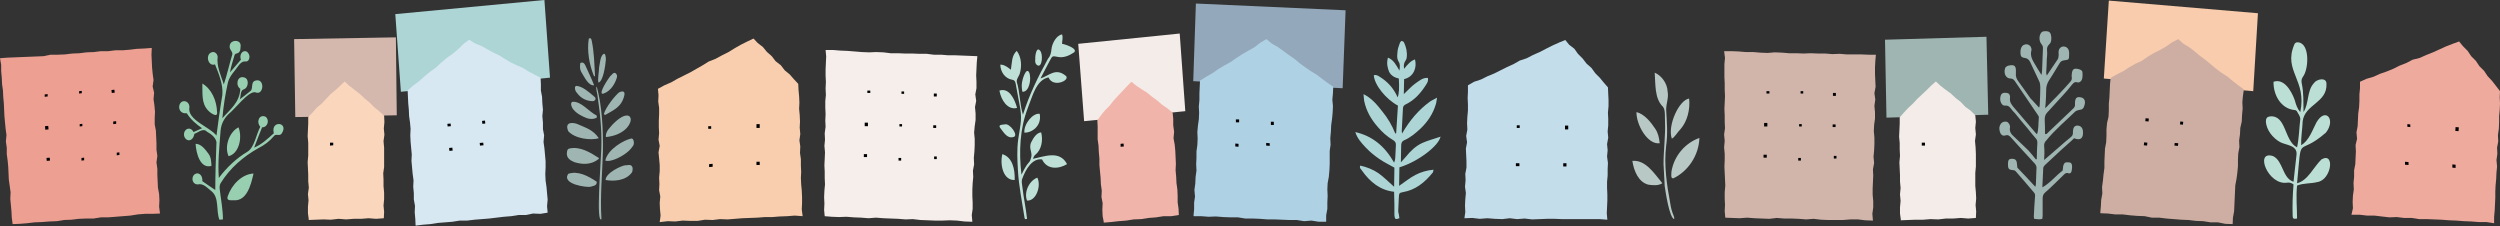 <?xml version="1.0" encoding="utf-8"?>
<!-- Generator: Adobe Illustrator 25.2.3, SVG Export Plug-In . SVG Version: 6.00 Build 0)  -->
<svg version="1.1" xmlns="http://www.w3.org/2000/svg" xmlns:xlink="http://www.w3.org/1999/xlink" x="0px" y="0px"
	 viewBox="0 0 850 77" style="enable-background:new 0 0 850 77;" xml:space="preserve">
<rect x="0" y="0" width="850" height="77" fill="#333333" stroke="none"/>
<style type="text/css">
	.st0{fill-rule:evenodd;clip-rule:evenodd;fill:#ED9F92;}
	.st1{fill-rule:evenodd;clip-rule:evenodd;}
	.st2{fill-rule:evenodd;clip-rule:evenodd;fill:#D4B8AD;}
	.st3{fill-rule:evenodd;clip-rule:evenodd;fill:#F9D6BC;}
	.st4{fill-rule:evenodd;clip-rule:evenodd;fill:#F8CEAE;}
	.st5{fill-rule:evenodd;clip-rule:evenodd;fill:#ADD5D5;}
	.st6{fill-rule:evenodd;clip-rule:evenodd;fill:#D7E8F2;}
	.st7{fill-rule:evenodd;clip-rule:evenodd;fill:#F5EEEB;}
	.st8{fill-rule:evenodd;clip-rule:evenodd;fill:#F4ECE9;}
	.st9{fill-rule:evenodd;clip-rule:evenodd;fill:#F1B4AA;}
	.st10{fill-rule:evenodd;clip-rule:evenodd;fill:#C3DDEB;}
	.st11{fill-rule:evenodd;clip-rule:evenodd;fill:#93A8BA;}
	.st12{fill-rule:evenodd;clip-rule:evenodd;fill:#AED1E4;}
	.st13{fill-rule:evenodd;clip-rule:evenodd;fill:#D2B5AA;}
	.st14{fill-rule:evenodd;clip-rule:evenodd;fill:#9EB5B1;}
	.st15{fill-rule:evenodd;clip-rule:evenodd;fill:#EFAA9E;}
	.st16{fill-rule:evenodd;clip-rule:evenodd;fill:#F8CCAC;}
	.st17{fill-rule:evenodd;clip-rule:evenodd;fill:#CEAEA2;}
	.st18{fill:#B7C8C5;}
	.st19{fill:#9EB5B1;}
	.st20{fill:#98CFB1;}
	.st21{fill:#BEE0D6;}
	.st22{fill:#BCDFD5;}
	.st23{fill:#ADD5D5;}
</style>
<g id="レイヤー_1">
</g>
<g id="bg">
	<g>
		<g>
			<polygon class="st0" points="4.3,76.2 4,74 3.9,71.9 3.7,69.7 3.5,67.6 3.6,65.4 3.3,63.2 3,61.1 2.9,58.9 2.8,56.7 2.6,54.6 
				2.3,52.4 2.3,50.2 2,48.1 2.2,45.9 1.9,43.7 1.7,41.6 1.5,39.4 1.4,37.2 1.3,35.1 1.1,32.9 1,30.7 0.7,28.6 0.6,26.4 0.4,24.2 
				0.4,22.1 0,19.8 2.5,19.6 5,19.5 7.4,19.4 9.9,19.3 12.3,19.2 14.8,19.1 17.2,18.6 19.7,18.6 22.1,18.5 24.6,18.2 27,18.1 
				29.4,17.8 31.9,17.7 34.3,17.4 36.8,17.4 39.2,17.1 41.7,17.1 44.1,16.9 46.6,16.6 49,16.5 51.6,16.3 51.5,18.6 51.6,20.7 
				51.7,22.9 51.9,25 52.2,27.2 51.9,29.4 52.4,31.5 52.2,33.7 52.5,35.8 52.7,38 52.6,40.1 52.6,42.3 53,44.4 53.1,46.6 53.2,48.7 
				53.2,50.9 53.5,53 53.2,55.2 53.5,57.4 53.5,59.5 53.6,61.7 53.7,63.8 54.1,66 54.2,68.1 54.1,70.3 54.4,72.6 51.8,72.7 
				49.3,72.7 46.8,72.9 44.3,73.3 41.8,73.5 39.3,73.7 36.8,73.9 34.3,73.9 31.8,74.3 29.3,74.3 26.8,74.4 24.3,74.7 21.7,74.8 
				19.3,75.2 16.8,75.3 14.2,75.5 11.7,75.6 9.2,75.9 6.7,76.1 4.2,76.2 			"/>
			<path class="st1" d="M28.6,53.6l-0.9,0.1l0,0.9l0.9-0.1L28.6,53.6L28.6,53.6z M16.9,53.6l-1.1,0.1l0.1,1l1.1-0.1L16.9,53.6
				L16.9,53.6z M40.6,51.8l-0.9,0.1l0,0.9l0.9-0.1L40.6,51.8L40.6,51.8z M16.4,42.8l-1.1,0.1l0.1,1.2l1.1-0.1L16.4,42.8L16.4,42.8z
				 M39.5,41.2l-1,0.1l0,0.9l1-0.1L39.5,41.2L39.5,41.2z M28,42.1l-0.9,0.1l0,0.8l0.9-0.1L28,42.1L28,42.1z M38.9,30.5l-1,0.1l0.1,1
				l1-0.1L38.9,30.5L38.9,30.5z M16.2,32l-1,0.1l0,0.8l1-0.1L16.2,32L16.2,32z M27.8,30.9L26.9,31l0,0.8l0.9-0.1L27.8,30.9
				L27.8,30.9z"/>
		</g>
		<g>
			<polygon class="st2" points="134.6,12.7 100,13.3 100.4,39.8 134.9,39.2 134.6,12.7 			"/>
			<polygon class="st3" points="105,74.7 104.7,72.5 104.7,70.3 104.9,68.1 104.7,66 105,63.8 104.8,61.6 104.8,59.4 104.7,57.2 
				104.6,55.1 104.8,52.9 104.8,50.7 104.8,48.5 104.6,46.3 104.7,44.1 104.8,42 104.8,39.8 106.3,38.2 107.7,36.6 109.4,35.2 
				110.9,33.6 112.4,32 114.1,30.6 115.7,29.1 117.2,27.7 118.7,29.1 120.5,30.5 122.3,31.9 123.9,33.4 125.6,34.8 127.2,36.4 
				128.9,37.8 130.6,39.3 130.7,41.5 130.5,43.7 130.7,45.8 130.4,48 130.6,50.2 130.6,52.4 130.6,54.6 130.6,56.8 130.3,58.9 
				130.4,61.1 130.4,63.3 130.6,65.5 130.6,67.7 130.4,69.9 130.6,72 130.5,74.2 127.9,74.4 125.3,74.2 122.8,74.4 120.2,74.4 
				117.7,74.6 115.1,74.4 112.5,74.7 110,74.6 107.4,74.7 104.8,74.8 			"/>
			<polygon class="st1" points="113.3,48.5 112.2,48.5 112.2,49.5 113.3,49.4 113.3,48.5 			"/>
		</g>
		<g>
			<polygon class="st4" points="224.3,75.5 224.6,73.3 224.4,71.2 224.3,69 224.5,66.8 224.1,64.7 224.2,62.5 224.1,60.4 
				224.3,58.2 224.3,56.1 224.1,53.9 223.9,51.8 224.3,49.6 223.9,47.5 224.1,45.3 224,43.2 224,41 224.1,38.8 224.1,36.7 
				223.8,34.5 223.9,32.4 223.7,30.2 225.9,29 228.2,28 230.3,26.8 232.5,25.7 234.7,24.6 236.8,23.4 238.9,22.2 241,20.9 243.3,20 
				245.5,18.8 247.7,17.7 249.8,16.4 251.9,15.2 254.1,14.1 256.2,13.1 257.6,14.6 259.4,16 260.7,17.6 262.4,19.1 263.7,20.8 
				265.5,22.2 266.8,23.9 268.5,25.3 269.9,26.9 271.4,28.5 271.5,30.6 271.7,32.7 271.8,34.9 271.7,37 271.9,39.1 272,41.3 
				271.9,43.4 272.1,45.6 271.8,47.7 272.1,49.8 272,52 272.3,54.1 272.3,56.3 272.4,58.4 272.3,60.5 272.4,62.7 272.6,64.8 
				272.7,67 272.7,69.1 272.6,71.2 272.9,73.5 270.2,73.3 267.7,73.5 265.1,73.6 262.6,73.8 260.1,73.8 257.5,74 255,74.1 
				252.4,74.2 249.9,74.4 247.4,74.6 244.8,74.5 242.3,74.8 239.7,74.7 237.2,75.1 234.7,75.1 232.1,75 229.6,75.3 227,75.2 
				224.5,75.5 			"/>
			<path class="st1" d="M242.3,55.7l-1.2,0.1l0,1l1.2-0.1L242.3,55.7L242.3,55.7z M258.3,55l-1.1,0l0,1.1l1.1,0L258.3,55L258.3,55z
				 M258.3,42.2l-1.1,0l0,1.3l1.1,0L258.3,42.2L258.3,42.2z M241.8,42.9l-1,0l0,0.9l1,0L241.8,42.9L241.8,42.9z"/>
		</g>
		<g>
			<polygon class="st5" points="185.1,0 134.4,4.8 136.3,31.2 187,26.4 185.1,0 			"/>
			<polygon class="st6" points="141.3,76.6 141.2,74.4 141,72.2 141.1,70 140.7,67.8 140.7,65.7 140.5,63.5 140.6,61.3 140.3,59.1 
				140.1,56.9 139.9,54.7 140,52.5 139.8,50.4 139.6,48.2 139.5,46 139.6,43.8 139.4,41.6 139.1,39.5 139,37.3 138.8,35.1 
				138.7,32.9 138.6,30.7 140.5,29.1 142.5,27.6 144.3,26 146.2,24.4 148.2,23 150,21.3 151.9,19.7 153.9,18.3 155.8,16.7 157.5,15 
				159.5,13.5 161.4,14.7 163.6,15.6 165.6,16.7 167.6,17.8 169.7,18.8 171.6,20 173.6,21.2 175.7,22.2 177.8,23.1 179.7,24.3 
				181.8,25.4 183.8,26.4 183.9,28.6 183.9,30.8 184.3,32.9 184.4,35.1 184.6,37.3 184.4,39.5 184.6,41.7 184.6,43.9 185,46 
				184.8,48.3 185.1,50.4 185.3,52.6 185.5,54.8 185.5,57 185.4,59.2 185.5,61.4 185.8,63.5 186,65.7 186.2,67.9 186,70.1 
				186.2,72.3 183.8,72.7 181.2,72.6 178.8,73.1 176.3,73.1 173.8,73.5 171.3,73.7 168.8,74 166.3,74.3 163.8,74.5 161.3,74.7 
				158.8,75 156.3,75 153.8,75.4 151.3,75.6 148.8,75.8 146.3,76.2 143.8,76.4 141.4,76.7 			"/>
			<path class="st1" d="M153.8,50.2l-1.1,0.1l0.1,1l1.1-0.1L153.8,50.2L153.8,50.2z M164.3,48.5l-1.2,0.1l0.1,0.9l1.2-0.1
				L164.3,48.5L164.3,48.5z M164.9,41l-1,0.1l0.1,1l1-0.1L164.9,41L164.9,41z M153.2,42l-1.1,0.1l0.1,0.9l1.1-0.1L153.2,42L153.2,42
				z"/>
		</g>
		<g>
			<polygon class="st7" points="280.4,73.5 280.2,71.4 280.3,69.2 280.2,67 280.3,64.8 280.5,62.7 280.4,60.5 280.4,58.3 
				280.3,56.2 280.4,54 280.5,51.8 280.3,49.6 280.5,47.5 280.4,45.3 280.7,43.1 280.6,41 280.7,38.8 280.6,36.6 280.6,34.4 
				280.8,32.3 280.7,30.1 280.8,27.9 280.7,25.7 280.7,23.6 280.8,21.4 280.9,19.2 280.7,17 283.3,17 285.7,17.2 288.1,17.3 
				290.6,17.5 293,17.7 295.5,17.8 297.9,17.7 300.4,17.8 302.8,18.1 305.3,18.1 307.7,18.2 310.2,18.2 312.6,18.3 315.1,18.3 
				317.5,18.6 320,18.6 322.4,18.8 324.9,18.8 327.3,18.9 329.8,19 332.3,19.1 332.1,21.3 332,23.5 331.9,25.6 332,27.8 332,30 
				331.6,32.1 331.9,34.3 331.5,36.4 331.7,38.6 331.7,40.8 331.4,42.9 331.2,45.1 331.4,47.2 331.4,49.4 331.3,51.5 331.1,53.7 
				331.2,55.9 330.8,58 330.9,60.2 330.7,62.3 330.6,64.5 330.6,66.7 330.7,68.8 330.7,71 330.4,73.1 330.6,75.4 327.9,75.3 
				325.4,75 322.9,74.9 320.4,75 317.9,75 315.4,74.9 312.9,74.8 310.4,74.5 307.9,74.6 305.4,74.4 302.9,74.3 300.4,74.2 297.8,74 
				295.3,74.2 292.8,74 290.3,73.9 287.8,73.7 285.3,73.8 282.8,73.7 280.3,73.5 			"/>
			<path class="st1" d="M306.4,53.7l-0.9,0l0,0.9l0.9,0L306.4,53.7L306.4,53.7z M294.8,52.4l-1.1,0l0,1l1.1,0L294.8,52.4L294.8,52.4
				z M318.5,53.2l-0.9,0l0,0.9l0.9,0L318.5,53.2L318.5,53.2z M295.1,41.7l-1.1,0l0,1.2l1.1,0L295.1,41.7L295.1,41.7z M318.3,42.6
				l-1,0l0,0.9l1,0L318.3,42.6L318.3,42.6z M306.7,42.2l-0.9,0l0,0.8l0.9,0L306.7,42.2L306.7,42.2z M318.5,31.8l-1,0l0,1l1,0
				L318.5,31.8L318.5,31.8z M295.9,30.8l-1,0l0,0.8l1,0L295.9,30.8L295.9,30.8z M307.4,31.1l-0.9,0l0,0.8l0.9,0L307.4,31.1
				L307.4,31.1z"/>
		</g>
		<g>
			<polygon class="st8" points="401.1,11.4 366.6,14.9 368.6,41.2 403,37.8 401.1,11.4 			"/>
			<polygon class="st9" points="375.3,75.6 374.9,73.5 374.8,71.3 374.9,69.1 374.5,67 374.6,64.8 374.3,62.6 374.2,60.4 374,58.3 
				373.8,56.1 373.8,53.9 373.6,51.7 373.5,49.5 373.2,47.4 373.2,45.2 373.2,43 373.1,40.9 374.4,39.1 375.8,37.4 377.3,35.9 
				378.7,34.1 380.2,32.5 381.7,30.9 383.2,29.3 384.7,27.8 386.3,29.1 388.1,30.3 390,31.5 391.7,32.9 393.5,34.2 395.1,35.6 
				397,36.9 398.7,38.3 398.9,40.4 398.9,42.6 399.2,44.8 399,47 399.4,49.2 399.6,51.3 399.7,53.5 399.8,55.7 399.7,57.9 
				399.9,60.1 400,62.2 400.3,64.4 400.4,66.6 400.4,68.8 400.7,70.9 400.8,73.1 398.2,73.5 395.6,73.5 393.1,73.9 390.5,74.1 
				388,74.5 385.4,74.6 382.9,75 380.3,75.2 377.7,75.5 375.2,75.7 			"/>
			<polygon class="st1" points="382,48.8 381,48.9 381,49.9 382.1,49.8 382,48.8 			"/>
		</g>
		<g>
			<polygon class="st10" points="497.9,74.2 498.2,72.1 498.1,69.9 498.2,67.8 498.4,65.6 498.1,63.5 498.3,61.3 498.2,59.1 
				498.6,57 498.6,54.8 498.5,52.7 498.4,50.5 498.8,48.4 498.5,46.2 498.9,44.1 498.8,41.9 498.9,39.8 499.1,37.6 499.1,35.5 
				499,33.3 499.1,31.2 499.1,29 501.2,27.8 503.6,27 505.8,25.9 508,25 510.2,23.9 512.4,22.8 514.6,21.8 516.7,20.6 519.1,19.8 
				521.2,18.7 523.5,17.7 525.6,16.6 527.8,15.5 530,14.5 532.2,13.6 533.5,15.2 535.3,16.6 536.5,18.3 538.1,19.9 539.4,21.6 
				541.1,23.1 542.4,24.9 543.9,26.4 545.3,28.1 546.7,29.7 546.8,31.9 546.9,34 546.9,36.1 546.7,38.3 546.8,40.4 546.8,42.6 
				546.6,44.7 546.8,46.8 546.4,49 546.6,51.1 546.4,53.2 546.7,55.4 546.6,57.5 546.6,59.7 546.4,61.8 546.4,63.9 546.5,66.1 
				546.5,68.2 546.4,70.4 546.3,72.5 546.5,74.7 543.8,74.5 541.3,74.5 538.7,74.5 536.2,74.5 533.6,74.5 531.1,74.5 528.6,74.4 
				526,74.4 523.5,74.5 520.9,74.6 518.4,74.3 515.8,74.5 513.3,74.2 510.8,74.5 508.2,74.4 505.7,74.2 503.1,74.4 500.6,74.1 
				498,74.2 			"/>
			<path class="st1" d="M516.6,55.5l-1.2,0l0,1l1.2,0L516.6,55.5L516.6,55.5z M532.6,55.5l-1.1,0l0,1.1l1.1,0L532.6,55.5L532.6,55.5
				z M533.2,42.7l-1.1,0l0,1.3l1.1,0L533.2,42.7L533.2,42.7z M516.7,42.6l-1,0l0,0.9l1,0L516.7,42.6L516.7,42.6z"/>
		</g>
		<g>
			<polygon class="st11" points="457.5,3.5 406.6,1.2 405.7,27.6 456.5,30 457.5,3.5 			"/>
			<polygon class="st12" points="405.8,73.3 406,71.1 406,68.9 406.3,66.8 406.1,64.6 406.4,62.4 406.5,60.2 406.8,58 406.7,55.8 
				406.8,53.7 406.8,51.5 407.1,49.3 407.2,47.1 407.1,44.9 407.3,42.7 407.6,40.6 407.7,38.4 407.6,36.2 407.8,34 407.8,31.8 
				407.9,29.6 408,27.4 410.1,26.1 412.2,24.9 414.2,23.5 416.2,22.3 418.4,21.1 420.4,19.7 422.4,18.4 424.5,17.2 426.6,16 
				428.5,14.5 430.6,13.3 432.4,14.8 434.5,16 436.3,17.3 438.2,18.7 440.1,20 441.9,21.5 443.8,22.9 445.7,24.2 447.7,25.4 
				449.5,26.8 451.4,28.2 453.3,29.5 453.2,31.7 453,33.9 453.2,36.1 453.1,38.3 452.9,40.4 452.6,42.6 452.5,44.8 452.3,47 
				452.4,49.2 452.1,51.3 452.1,53.5 452.1,55.7 452,57.9 451.8,60.1 451.4,62.3 451.3,64.4 451.4,66.6 451.3,68.8 451.3,71 
				450.9,73.2 450.9,75.4 448.4,75.4 445.9,75 443.4,75.2 440.9,74.8 438.4,74.8 435.9,74.7 433.4,74.6 430.9,74.6 428.4,74.4 
				425.9,74.3 423.4,74.3 420.9,73.9 418.4,73.9 415.9,73.8 413.4,73.6 410.9,73.7 408.4,73.5 405.9,73.5 			"/>
			<path class="st1" d="M421.1,48.9l-1.1-0.1l0,1l1.1,0.1L421.1,48.9L421.1,48.9z M431.7,48.7l-1.2-0.1l0,0.9l1.2,0.1L431.7,48.7
				L431.7,48.7z M433.1,41.4l-1,0l0,1.1l1,0L433.1,41.4L433.1,41.4z M421.3,40.6l-1.1,0l0,1l1.1,0L421.3,40.6L421.3,40.6z"/>
		</g>
		<g>
			<polygon class="st13" points="586.6,74 586.4,71.8 586.5,69.6 586.4,67.5 586.4,65.3 586.6,63.1 586.5,60.9 586.4,58.8 
				586.3,56.6 586.4,54.4 586.4,52.3 586.2,50.1 586.4,47.9 586.2,45.7 586.5,43.6 586.4,41.4 586.4,39.2 586.3,37 586.4,34.9 
				586.5,32.7 586.4,30.5 586.4,28.3 586.3,26.2 586.3,24 586.3,21.8 586.5,19.7 586.2,17.4 588.8,17.4 591.2,17.5 593.6,17.7 
				596.1,17.7 598.5,17.9 601,18 603.4,17.8 605.9,17.9 608.3,18.1 610.8,18.1 613.2,18.2 615.7,18.1 618.1,18.2 620.6,18.2 
				623,18.4 625.5,18.3 627.9,18.5 630.4,18.5 632.8,18.5 635.3,18.6 637.8,18.6 637.6,20.9 637.5,23 637.5,25.2 637.6,27.4 
				637.7,29.5 637.3,31.7 637.6,33.8 637.3,36 637.5,38.2 637.5,40.3 637.2,42.5 637.1,44.6 637.3,46.8 637.3,49 637.2,51.1 
				637,53.3 637.2,55.4 636.8,57.6 636.9,59.7 636.8,61.9 636.7,64.1 636.7,66.2 636.9,68.4 636.9,70.5 636.6,72.7 636.8,75 
				634.2,74.9 631.7,74.6 629.2,74.6 626.6,74.8 624.1,74.8 621.6,74.8 619.1,74.7 616.6,74.4 614.1,74.6 611.6,74.4 609.1,74.3 
				606.6,74.3 604.1,74.1 601.6,74.4 599.1,74.3 596.6,74.2 594,74 591.5,74.2 589,74.1 586.5,74 			"/>
			<path class="st1" d="M612.3,53.7l-0.9,0l0,0.9l0.9,0L612.3,53.7L612.3,53.7z M600.7,52.6l-1.1,0l0,1l1.1,0L600.7,52.6L600.7,52.6
				z M624.4,53l-0.9,0l0,0.9l0.9,0L624.4,53L624.4,53z M600.9,41.8l-1.1,0l0,1.2l1.1,0L600.9,41.8L600.9,41.8z M624.1,42.3l-1,0
				l0,0.9l1,0L624.1,42.3L624.1,42.3z M612.6,42.2l-0.9,0l0,0.8l0.9,0L612.6,42.2L612.6,42.2z M624.2,31.6l-1,0l0,1l1,0L624.2,31.6
				L624.2,31.6z M601.6,31l-1,0l0,0.8l1,0L601.6,31L601.6,31z M613.1,31l-0.9,0l0,0.8l0.9,0L613.1,31L613.1,31z"/>
		</g>
		<g>
			<polygon class="st14" points="675.4,12.5 640.9,13.5 641.4,40 676,39 675.4,12.5 			"/>
			<polygon class="st8" points="646.3,74.8 646,72.6 646,70.5 646.2,68.3 646,66.1 646.2,63.9 646,61.7 646,59.5 645.9,57.4 
				645.8,55.2 646,53 645.9,50.8 645.9,48.6 645.7,46.5 645.8,44.3 645.9,42.1 645.9,39.9 647.3,38.3 648.8,36.7 650.4,35.2 
				651.9,33.6 653.5,32.1 655.1,30.6 656.6,29.1 658.2,27.7 659.7,29.1 661.5,30.5 663.3,31.8 664.9,33.3 666.7,34.7 668.2,36.3 
				670,37.6 671.6,39.2 671.8,41.4 671.6,43.5 671.8,45.7 671.5,47.9 671.7,50.1 671.8,52.3 671.8,54.4 671.8,56.6 671.6,58.8 
				671.6,61 671.6,63.2 671.8,65.4 671.9,67.5 671.7,69.7 671.9,71.9 671.8,74.1 669.2,74.3 666.7,74.1 664.1,74.3 661.6,74.3 
				659,74.6 656.4,74.5 653.9,74.7 651.3,74.7 648.7,74.8 646.2,74.9 			"/>
			<polygon class="st1" points="654.5,48.5 653.4,48.5 653.4,49.5 654.5,49.5 654.5,48.5 			"/>
		</g>
		<g>
			<polygon class="st15" points="799.5,73 800,70.8 799.9,68.7 800,66.5 800.3,64.4 800.2,62.2 800.4,60.1 800.4,57.9 800.8,55.8 
				800.9,53.6 801,51.5 800.9,49.3 801.4,47.2 801.2,45 801.6,42.9 801.7,40.7 801.8,38.6 802.1,36.4 802.2,34.3 802.2,32.1 
				802.4,30 802.4,27.8 804.6,26.8 807,26.1 809.2,25.1 811.5,24.3 813.7,23.4 815.9,22.3 818.2,21.4 820.3,20.3 822.7,19.7 
				824.9,18.7 827.2,17.8 829.4,16.8 831.6,15.8 833.9,14.9 836.1,14.1 837.4,15.7 839,17.3 840.2,19.1 841.8,20.7 843,22.5 
				844.6,24.1 845.8,25.9 847.3,27.5 848.7,29.3 850,31 849.9,33.1 850,35.2 849.9,37.4 849.7,39.5 849.7,41.6 849.6,43.8 
				849.3,45.9 849.4,48.1 849,50.2 849.1,52.3 848.8,54.4 849,56.6 848.8,58.7 848.7,60.9 848.5,63 848.4,65.1 848.4,67.3 
				848.3,69.4 848.2,71.5 848,73.7 848,75.9 845.4,75.5 842.8,75.5 840.3,75.3 837.8,75.2 835.2,75 832.7,74.9 830.1,74.7 
				827.6,74.6 825.1,74.5 822.5,74.5 820,74.1 817.4,74.1 814.9,73.8 812.4,73.9 809.8,73.6 807.3,73.3 804.8,73.3 802.2,73 
				799.7,73 			"/>
			<path class="st1" d="M818.9,55.1l-1.2-0.1l0,1l1.2,0.1L818.9,55.1L818.9,55.1z M834.9,56l-1.1-0.1l0,1.1l1.1,0.1L834.9,56
				L834.9,56z M836,43.3l-1.1-0.1l-0.1,1.3l1.1,0.1L836,43.3L836,43.3z M819.5,42.3l-1-0.1l0,0.9l1,0.1L819.5,42.3L819.5,42.3z"/>
		</g>
		<g>
			<polygon class="st16" points="767.7,4.5 717,0.2 715.3,26.7 766.1,31 767.7,4.5 			"/>
			<polygon class="st17" points="714.1,72.3 714.3,70.1 714.4,68 714.8,65.8 714.7,63.6 715,61.4 715.2,59.3 715.5,57.1 715.5,54.9 
				715.6,52.7 715.7,50.5 716.1,48.4 716.2,46.2 716.2,44 716.4,41.8 716.9,39.7 717,37.5 717,35.3 717.2,33.1 717.3,30.9 
				717.4,28.7 717.6,26.5 719.7,25.3 721.9,24.2 723.9,22.9 726,21.7 728.2,20.7 730.2,19.3 732.2,18.1 734.4,17 736.5,15.8 
				738.5,14.4 740.6,13.3 742.4,14.9 744.4,16.1 746.2,17.5 748,19 749.9,20.4 751.7,21.9 753.5,23.4 755.4,24.8 757.4,26.1 
				759.2,27.6 761,29 762.9,30.4 762.6,32.6 762.4,34.7 762.5,36.9 762.3,39.1 762.2,41.3 761.7,43.5 761.6,45.6 761.3,47.8 
				761.4,50 761,52.2 760.9,54.4 760.9,56.5 760.7,58.7 760.4,60.9 760,63 759.9,65.2 759.8,67.4 759.7,69.6 759.6,71.8 759.2,74 
				759.1,76.2 756.6,76.1 754.1,75.6 751.6,75.6 749.1,75.2 746.6,75.1 744.1,74.8 741.6,74.7 739.1,74.5 736.6,74.3 734.1,74 
				731.6,74 729.2,73.5 726.7,73.4 724.2,73.2 721.7,72.9 719.2,72.9 716.7,72.6 714.2,72.5 			"/>
			<path class="st1" d="M730.1,48.5l-1.1-0.1l-0.1,1l1.1,0.1L730.1,48.5L730.1,48.5z M740.6,48.7l-1.2-0.1l-0.1,0.9l1.2,0.1
				L740.6,48.7L740.6,48.7z M742.3,41.4l-1-0.1l-0.1,1l1,0.1L742.3,41.4L742.3,41.4z M730.6,40.3l-1.1-0.1l-0.1,1l1.1,0.1
				L730.6,40.3L730.6,40.3z"/>
		</g>
		<path class="st18" d="M569,60.6c-1.1,0.3-0.7-1.6-0.7-2.3c0.9-5.5,4.9-9.8,9.5-11.4C577.6,53,573.8,58.3,569,60.6z M556.4,38.1
			c-0.1,4.3,3.8,11.2,7.9,10.6c-0.2-1.8-0.5-3.4-1.5-4.9C561.2,41.4,559.1,38.8,556.4,38.1z M568.4,47.1c0.7,0,2.2-2.5,2.9-3.1
			c2.4-2.7,3.4-6.8,3-10.5C570.9,34,566.9,42.6,568.4,47.1z M560.5,62.8c1.5,0.2,3.3,0.4,4.7-0.5c-2.8-3.4-5.7-8-10.2-7.6
			C555.5,58.1,557.1,62,560.5,62.8z M566,63.3c0.3,2.1,1.6,10.7,3.2,11.2c0.1-0.4,0-0.7-0.1-1c-0.6-1.4-1-2.8-1.2-4.3
			c-1.2-6.4-2.2-13.1-1.4-19.7c0.6-4.1,0.2-8.2,0-12.3c0-2,0.9-4,0.5-6c-0.1-2.9-2.1-5.5-4.4-6.5c0.3,3.9-0.1,8.8,2.8,11.6
			c0.9,1,0.6,3.6,0.7,5.1c0.2,4.8-0.5,9.6-0.5,14.4C565.7,58.2,565.9,60.8,566,63.3z"/>
		<path class="st19" d="M214.6,47.1c0.8-0.2,1.2,1.5,0.7,2.4c-0.4,0.6-0.9,1.2-1.4,1.7c-1.7,1.7-6.1,4.1-8.1,3.4
			C206.6,50.7,212.2,47.6,214.6,47.1z M193.2,44.6c2.3,2.6,7.7,3.2,10.4,2.4c-1.9-2.9-4.6-3.6-7-4.7C195.4,41.7,191.7,41,193.2,44.6
			z M195,37.3c1,1.2,2.2,1.8,3.4,2.4c1.4,0.7,3,1.1,4.5,0.3c0-0.2,0-0.5,0-0.7c-2.8-1.4-5.2-4.8-8.1-4.7
			C193.6,34.7,194.4,36.7,195,37.3z M193.2,59.1c-2.4,3.6,6.5,4.7,7.6,4.4c0.6-0.3,2.2-0.2,2.1-1.7C199.8,59.7,196.4,58,193.2,59.1z
			 M202.3,25.9c-0.2-4-0.3-8.1-1.1-12c-0.2-0.9-0.3-1-1-0.8c-0.7,4.1,0.2,8.9,1.6,12.4C201.9,25.7,202,26.1,202.3,25.9z M197.3,21.4
			c-0.2,1.4-0.1,2.3,0.3,3c1.2,2,2.5,4.8,4.4,4.6c-0.9-2.4-2-4.5-3-6.8C198.6,21.3,198,21.1,197.3,21.4z M202,32.8
			c-1.9-1.6-4-3.5-6.1-3.6c-0.8,0.2-0.3,1.9,0.2,2.3c1.5,2.1,3.4,2.8,5.3,2.9C202.1,34.5,203.1,33.6,202,32.8z M204.3,53.2
			c0,2.2-1.7,23.1,0.2,21.3c-0.5-7.8,0.3-15.5,0.5-23.2c0.1-7.4-0.3-15.2-2.1-21.9c-0.5,0.7,0.3,2.5,0.3,3.5
			C204.2,39.5,204.8,46.3,204.3,53.2z M203.6,53.7c-3.1-2-6.5-4-10-3.2c-0.4,0.1-0.7,0.3-0.8,1c-0.5,2.3,1.3,3.1,2.4,3.6
			c2.8,0.9,5.9,1,8.4-1.1C203.6,54,203.6,53.8,203.6,53.7z M206,20.3C206,20.3,206,20.2,206,20.3c0-1-0.2-2.6-1-1.8
			c-0.9,0.9-1,2.8-1.3,4.4c0,1.3-0.6,4.3-0.2,5.2C205.1,27.5,205.8,22.5,206,20.3z M206,46.6c11.2-1.1,10.5-12.6,2.4-4.4
			C207.6,43.2,205.8,44.6,206,46.6z M212.6,56.2c-1.3,0.1-6.7,2.6-6.7,5c2.7,0.5,6.8,0.3,8.9-2.5c0.3-0.4,0.3-1,0.3-1.6
			C214.7,55.5,213.3,56.3,212.6,56.2z M205.3,38.8c0.3,0.3,0.6,0.3,0.8,0.1c2.3-1.4,5.3-2.4,6.2-6.6c0.3-1.7-1.2-1.2-1.8-0.9
			C209.2,32.4,205.9,36.5,205.3,38.8z M204.9,31.9c2-0.5,3.9-2.5,4.8-5.4c0.2-0.7,0.1-1.2-0.4-1.6c-0.7-0.5-1.3,0.6-1.9,1.1
			C207,26.5,203.4,31.7,204.9,31.9z"/>
		<path class="st20" d="M66.5,48.9c1.9,0,3.3,1.9,4.4,3.4c0.9,1.2,0.9,2.7,1,4.1C68.1,57.5,66.7,52.2,66.5,48.9z M63.5,38.5
			c1.4,2.2,3.2,3.7,5.2,5.1c-1.1,0.5-2,0.9-2.9,1.3c-1.1-2.2-3.6-1-3.2,1.3c0.6,2.1,3,2.1,3.5-0.7c1.4-0.5,3-2.1,4.3-0.7
			c1.3,0.7,2.9,1.9,3.2,3.5c-0.2,5.4-0.4,10.9-0.4,16.3c-1.5-1-3-2-4.4-3c0.2-2-1.4-3.5-2.9-2.1c-1,1.3-0.3,3.3,1.4,3.2
			c1.8-0.5,3.3,1.3,4.7,2.4c2.6,2.2,1.4,6.5,2.6,9.6c0.4,0,0.8-0.1,1.2-0.1c0-3.4-0.7-6.8-1.1-10.3c-0.1-0.8,0-1.4,0.3-2
			c3.2-5.2,7.8-9.1,12.8-11.9c2-1,3.8-2.3,5.3-4.1c0.7-1,1.8,0.1,2.6-0.8c2.8-4-3.8-4.8-2.6-0.2c-2.1,1.9-4.1,3.8-6.7,4.9
			c0.9-2.4,1.8-4.6,2.7-6.9c2,0,2.6-2.6,1.2-3.6c-2.1-1-3.3,1.7-1.8,3.4c-1.4,2.6-2,7.1-4.4,8.5c-3.7,2.2-7,5.3-9.7,8.9
			c-0.4-5.3,0.2-10.7,0.6-16.1c0.2-2.3,1.2-4.1,2.7-5.6c2.1-1.6,6.9-8.1,9.2-7.4c2.5,1.1,3.2-3.8,0.8-4.1c-2.9,0-1.4,2.7-2.5,3.6
			c-1.2,1-2.4,1.9-3.7,2.9c0.5-1.2,0.1-2.9,1.3-3.4c1.8-0.5,2-3.8,0.1-4.1c-2.3-0.6-2.9,2.8-1.2,3.9c-0.2,4.7-3.5,7-6.1,10
			c0.4-4.4,1-8.1,1.9-12.2c0.6-2.3,2.4-3.9,3.6-5.7c0.6-0.8,1.3-1.5,2.4-1.4c0.9,0.1,1.4-0.8,1.3-1.9c-0.7-2.9-3.8-1.5-2.9,1.3
			c-1.2,1.4-2.4,2.8-3.7,4.3c0.3-2,1-3.8,1.5-5.7c0.1-0.4,0.3-0.6,0.7-0.7c1-0.2,1.4-0.9,1.4-2.4c0.3-2.3-2.8-2.4-3.5-0.9
			c-0.9,2,1.2,2.5,0.6,3.9c-1,3.3-1.7,6.6-2.8,9.9c-1-3.1-2.5-6.1-2.1-9.4c-0.1-1-0.9-1.7-1.7-1.6c-2.7,0.4-1.7,5.1,0.8,4.2
			c1.3,3.3,2.8,6.7,2.5,10.4c-0.8,4.6-1.4,9.2-2,13.8c-2.3-3-10.1-5.3-9.2-9.7c0-1.1-0.7-1.9-1.7-2C60.3,34.3,60.1,38.9,63.5,38.5z
			 M77.7,53.1c3.5-0.8,4.8-6.2,3.4-9.8C78.3,44.6,76.1,49.4,77.7,53.1z M73.8,38.1c-0.1-3.9-1.9-7.9-5-9.7c0.1,3.3-0.4,6.8,2,9.2
			C71.4,38.3,74.1,40.3,73.8,38.1z M79.6,68.1c4.3,0.2,5.7-5.1,6.6-9.1c-3.9,0.2-7.4,3.7-8.8,7.8C76.9,68.5,78.8,68,79.6,68.1z"/>
		<path class="st21" d="M345,61.2c-3.9,0.2-5.1-5.2-4.2-8.8C344.3,53.5,345.1,57.6,345,61.2z M344.5,46.6c2.1-0.3-1.2-4.9-2.9-4.3
			c-0.6,0.1-2.3,0-1.6,1.1C341.2,44.9,342.4,47.2,344.5,46.6z M347.5,27.9c-0.2,1.1-0.1,2.2,0.1,3.3c2.4,0.2,3.2-4.6,2.3-6.6
			C348.9,22.7,347.6,27,347.5,27.9z M348.3,45.1c2.4,0.1,6-2.2,5.2-6.4C351.2,38.3,348,42.2,348.3,45.1z M352.7,22.2
			c1.7,1,2-4,0.9-5c-1.2-1.5-1.7,1.8-1.6,2.8C351.9,20.8,351.9,21.7,352.7,22.2z M361.1,14.9c0-1,0.4-2.1,0-3.2
			c-1.9,0.3-3.4,3-3.6,5c-0.1,1.3-0.4,2.4-1.2,3.3c-3.3,6-6.4,12.3-8.5,19c-1.1-3.6-1-7.5-2.1-11.2c-0.1-1,0.7-1.8,1-2.7
			c0.8-2.6,0.6-5.7-1-7.8c-1.8,1.6-1.6,4.1-2,6.4c-1.6-1.3-2.7-1.8-3.6-1.7c0.1,2.6,1.7,4.7,4,5.1c0.7,0.1,1,0.4,1.2,1.2
			c0.4,2.2,0.8,4.3,1.2,6.5c1.2,5.6,0.5,7.1-0.3,12.5c-0.5,3.6-0.3,7.2-0.1,10.7c0.3,5.3,1.4,10.5,2.2,15.8c0.1,0.8,0.2,0.8,0.9,0.6
			c-0.4-3.7-1.2-7.3-1.6-10.9c-0.1-0.9-0.4-1.9,0-2.8c1.1-3.1,3.4-7,6.7-6.5c1.7,3.6,5.7,3.3,8.5,1.6c-2.5-4.8-7.7-2.6-11.6-1.8
			c0.2-0.6,0.4-1,0.8-1.4c2.1-1.6,2.7-4.9,2-7.6c-1.5,0.1-2.6,1.8-3.3,3.2c-1.2,2.2,0.6,3.7-0.2,5.6c-0.1,0.4-0.2,0.9-0.5,1.2
			c-1.2,1.3-1.9,2.8-2.7,4.4c-0.9-7.7-0.6-15.6,2.2-22.8c1.6-4,2.8-9.4,7-10.3c1.5,3.7,7.5,1,5.9-0.5c-3.5-2.9-5.6-0.1-8.7,0.9
			c0,0,0,0,0,0.1c0,0,0,0,0,0c1.1-2.1,2.2-4.2,3.3-6.3c0.8-1.5,0.9-1.5,2.4-1.2c2.1,0.5,4-0.3,5.8-1.5C366.6,16.5,362,15,361.1,14.9
			z M352.7,60.4c-2.6,0.9-4.7,4.8-3.5,7.8C352.3,68.4,354.1,63.2,352.7,60.4z M339.8,30.8c0.6,3.3,2.8,6.7,6,5.9
			C345,33.7,343.1,29.7,339.8,30.8z"/>
		<path class="st19" d="M682.9,22.3c-0.3,0.1-0.6,0.2-0.8,0.4c-0.2,0.1-0.3,0.3-0.4,0.6c-0.5,1.7,0.3,3.4,1.9,3.4
			c0.6,0,1,0.3,1.4,0.8c2.6,3.8,5.2,7.7,7.8,11.5c0.2,0.3,0.5,0.7,0.4,1c-0.2,1.9,0,3.8-0.6,5.6c-0.2-0.1-0.3-0.2-0.4-0.3
			c-2.5-3-5.1-5.9-7.6-8.9c-0.7-0.9-1.4-1.7-1.2-3.1c0.1-0.6-0.1-1.4-0.7-1.6c-0.7-0.2-1.5-0.3-2.1,0.2c-0.5,0.5-0.7,1.8-0.4,2.7
			c0.3,0.8,0.8,1.4,1.6,1.3c0.8-0.1,1.4,0.3,1.9,1c0.4,0.6,0.9,1.1,1.4,1.6c1.4,1.7,2.8,3.5,4.3,5.2c0.9,1.1,1.8,2.3,2.8,3.4
			c0.4,0.4,0.5,0.9,0.5,1.5c-0.1,1.8-0.2,3.7-0.2,5.5c-0.1,0-0.2,0.1-0.3,0.1c-0.8-1-1.6-2-2.5-3c-1.6-1.6-3.3-3.1-4.9-4.7
			c-0.9-0.8-1.7-1.7-1.4-3.2c0.1-0.8-0.5-1.7-1.1-1.9c-0.8-0.2-1.7,0.1-2.1,0.8c-0.6,1-0.5,2-0.1,3c0.4,0.9,1.2,1.1,1.9,0.8
			c0.7-0.2,1,0.1,1.5,0.5c2.7,3,5.5,6.1,8.3,9.1c0.4,0.5,0.7,1,0.6,1.7c-0.1,1.8-0.1,3.5-0.2,5.3c0,0.3-0.1,0.5-0.2,0.9
			c-2.1-2.3-4.1-4.4-6.1-6.5c-0.1-0.7-0.1-1.3-0.2-1.8c-0.1-0.7-0.5-1.1-1.2-1.2c-1.5-0.1-1.8,0.3-1.8,1.9c0,1.4,0.3,1.8,1.4,1.9
			c0.4,0,0.9,0.1,1.2,0.4c2.1,2.4,4.2,4.8,6.2,7.2c0.4,0.4,0.5,0.9,0.4,1.5c-0.2,2.3-0.3,4.6-0.4,6.8c0,0.2,0.1,0.4,0.1,0.7
			c1,0.1,1.9,0.3,2.8,0c0-0.4,0.1-0.7,0.1-1.1c0-1.9,0-3.9,0-5.8c0-0.9,0.2-1.5,0.9-2.1c2.1-1.8,4-3.8,6-5.7c0.5-0.5,1-1.1,1.8-0.8
			c0.5,0.2,1-0.1,1.1-0.6c0.2-0.8,0.3-1.7,0.1-2.4c-0.2-0.8-1-0.7-1.6-0.7c-0.8-0.1-1.1,0.5-1.3,1.2c-0.1,0.5-0.1,1.1-0.2,1.6
			c-2.3,1.7-4.2,4.2-6.9,5.7c0.1-2.3,0.2-4.4,0.3-6.5c0-0.4,0.3-0.8,0.6-1.1c1.9-1.8,3.8-3.5,5.7-5.3c1.4-1.3,2.9-2.5,4.2-3.8
			c2.2,0.9,3.2,0,3-2.4c-0.1-1.2-0.8-1.9-1.9-1.9c-0.9,0-1.4,0.6-1.5,1.8c0,0.2,0,0.4,0,0.6c0,0.7-0.2,1.1-0.7,1.5
			c-1.3,1.1-2.7,2.2-4,3.4c-1.2,1.1-2.5,2.1-3.7,3.2c-0.5,0.4-0.9,0.8-1.4,1.2c0-0.8,0.1-1.4,0.1-2.1c0-0.9,0-1.9-0.1-2.8
			c0-0.7,0.2-1.2,0.7-1.7c3-3.7,6.5-6.6,9.8-9.8c0.3-0.3,0.8-0.5,1.3-0.6c1.2-0.1,1.7-0.5,2-1.9c0.3-1.3-0.2-2.2-1.3-2.4
			c-1.4-0.3-1.9,0.2-2,1.7c0,0.2,0,0.3,0,0.5c0.1,0.8-0.2,1.3-0.8,1.8c-2.8,2.6-5.5,5.3-8.3,7.9c-0.3,0.3-0.6,0.8-1.1,0.5
			c0-1.6,0-3.2-0.1-4.8c0-1,0.2-1.8,0.9-2.5c1.8-1.9,3.5-3.9,5.3-5.8c1-1.1,2-2.2,2.9-3.4c0.6-0.7,1-1.3,2-1
			c0.7,0.2,1.4-0.4,1.6-1.1c0.2-0.8,0.2-1.7,0.1-2.5c-0.1-0.7-1.8-1.2-2.6-1c-0.8,0.2-0.9,1-1,1.8c0,0.3-0.1,0.7,0,1
			c0.1,0.7-0.1,1.2-0.5,1.6c-1,1.1-2,2.3-3,3.3c-1,1.1-2,2.1-3,3.1c-0.8,0.8-1.5,1.6-2.5,2.6c0-0.7,0-1.1,0.1-1.4
			c0.1-1.6,0.2-3.3,0.2-4.9c0-1.1,0.3-2,0.8-2.9c1.3-2,2.5-4,3.7-6c0.4-0.8,1-1,1.7-1.1c1.5-0.2,1.6-0.2,1.6-2c0-0.1,0-0.3,0-0.5
			c0-1.3-0.7-2.1-1.8-2.2c-1,0-1.8,0.7-1.8,2c0,0.4,0.1,0.9,0,1.3c0,0.4-0.1,0.8-0.3,1.1c-1.2,1.8-2.4,3.5-3.7,5.5
			c-0.1-0.5-0.2-0.8-0.2-1c0.1-1.5,0.2-3,0.2-4.5c0.1-1,0.2-2,0.1-3c-0.1-0.9,0.1-1.5,0.7-2.1c0.8-0.6,0.9-2.1,0.6-3.3
			c-0.3-1.2-1.2-1.2-2-1.2c-0.4,0-0.9,0.1-1.2,0.4c-0.9,1-0.9,3,0,4c0.3,0.4,0.5,0.7,0.5,1.3c-0.1,2.6-0.2,5.2-0.3,7.8
			c0,0.4-0.1,0.7-0.2,1.4c-0.6-1-1.1-1.8-1.6-2.6c-1-1.8-2.5-3.5-1.8-5.9c0-0.1,0-0.3,0-0.4c-0.1-0.3-0.2-0.7-0.4-0.9
			c-0.6-0.7-1.5-0.8-2.3-0.4c-0.8,0.5-1.2,1.6-1,3.2c0.1,1,0.8,1.1,1.4,1.2c0.9,0.1,1.5,0.6,1.9,1.5c1,2.2,2.1,4.4,3.1,6.6
			c0.2,0.5,0.3,1.2,0.3,1.9c0,2-0.1,4-0.2,6c0,0.3-0.1,0.6-0.2,0.9c-0.8-0.9-1.6-1.7-2.3-2.5c-0.2-0.2-0.4-0.4-0.6-0.6
			c-1.4-2-2.8-4-4.2-5.9c-0.6-0.8-0.9-1.6-0.8-2.8C685.5,22.6,685.2,21.8,682.9,22.3z"/>
		<path class="st22" d="M789.3,54.2c-2.7,2.6-4.6,7.2-8.3,8.1c1.7-17.8-0.2-8.5,9.8-17.2c3.5-4.4-0.1-8.8-3.2-3.5
			c-1.5,2.9-2.5,6.1-5.2,7.8c-0.1-2.7,0.4-5.4,0.5-8.1c0.7-5.9,8.4-6.3,8.1-12.8c0-2.4-3.4-1.6-4.3-0.2c-2.4,2.6-1.6,6.9-3.5,9.8
			c-0.1-3.4,0.1-6.5-0.6-9.7c-0.2-0.9-0.1-1.6,0.4-2.3c2-2.6,2.4-11.3-1.6-11.7c-0.7-0.1-1.2,0.2-1.4,0.9
			c-3.7,8.9,4.4,11.9,2.1,22.8c-1.1-1.2-1.5-2.7-1.9-4.1c-1.2-3.3-3.7-7.4-7.2-6.2c-0.1,4.6,2.6,9.1,7,9.6c0.5,0,0.9,0.2,1.1,0.7
			c0.4,0.7,1,1.5,1,2.4c-0.4,3.2-0.4,6.4-1.1,9.6c-4.4-2.1-3.6-11.2-9.3-10.5c-0.8,0.1-1.3,0.6-1.3,1.6c0.1,3.1,2.5,5.8,4.8,7.1
			c2,1.1,6.1,1,5.6,4.5c-0.4,3-0.6,5.9-1,9c-3.8-1.2-3.5-7-6.9-8.7c-6.5-2.2-1.8,10.1,4.8,9c0.8-0.1,1.4,0.1,2.1,0.6
			c-0.3,3.5-0.4,7.1-0.3,10.6c0,1.1,0.3,1.2,1.5,1c0-3.7-0.4-7.4,0-11.2c2.2-0.9,4.6-0.6,6.9-1.2C792.7,61.2,794,51.5,789.3,54.2z"
			/>
		<path class="st23" d="M489.7,46.5c-2,0.7-4.1,1.2-6.1,2.1c-2.2,1-4,2.7-5.6,4.7c-0.5,0.6-1.1,1.2-1.7,1.9c0-2.1,0.1-3.9,0.1-5.7
			c0-0.9,0.3-1.5,1-1.8c2.1-0.9,3.9-2.4,5.6-4c2.3-2.2,4.2-4.9,5.2-8.3c0.2-0.6,0.2-1.2,0.4-2.2c-1,0.6-1.8,0.9-2.5,1.4
			c-3.7,2.7-6.8,6.3-9.4,10.8c-0.1-0.5-0.1-0.8-0.1-1c0.1-2.5,0.3-5,0.4-7.5c0-0.9,0.5-1.2,1.1-1.5c2.9-1.4,5.1-3.9,6.9-6.8
			c0.3-0.5,0.7-1.2,0.5-2.1c-1.7-0.2-3,1-4.3,1.9c-1.4,1-2.5,2.3-3.9,3.6l0.1-5.1c3.4-0.8,4.4-4.1,3.7-6.7c-1.5,0.5-2.6,1.8-3.7,3.2
			c-0.2-1.2-0.1-2,0.5-2.8c0.2-0.3,0.4-0.8,0.4-1.2c0.2-1.7-0.2-3.4-0.9-4.9c-0.1-0.3-0.5-0.5-0.8-0.6c-0.2,0-0.5,0.4-0.6,0.6
			c-0.3,0.9-0.7,1.8-0.8,2.7c-0.1,1.2-0.4,2.5,0.3,3.7c0.6,0.9,0.5,1.8,0.3,3.1c-1.1-1.9-2-3.7-3.9-4.4c-0.5,1.8-0.2,3.4,0.4,4.8
			c0.7,1.4,2,2,3.3,2.3c0.2,3,0.1,5.2-0.4,6.4c-1.4-3.2-3.5-5.4-6.1-7c-0.6-0.4-1.3-0.8-2-0.5c0.2,3.3,4.2,8.2,8.2,10.3
			c-0.2,3.1-0.4,6.2-0.6,9.4c-0.1,0-0.2,0.1-0.3,0.1c-1.1-2.8-2.6-5.3-4.4-7.5c-1.8-2.3-3.6-4.5-6.4-5.9c0.1,0.9,0.1,1.5,0.2,2.2
			c0.7,3.5,2.4,6.4,4.6,8.9c1.5,1.8,3.2,3.3,5.2,4.5c0.7,0.4,1.1,0.9,1,1.9c-0.1,1.3-0.1,2.7-0.2,4c0,0.6-0.1,1.1-0.4,1.8
			c-3.2-5.7-7.5-9.1-13.2-10.4c0.7,2.2,2.1,3.7,3.5,5.2c1.4,1.5,3,2.8,4.6,3.9c1.7,1.2,3.5,2,5.2,3c0,2.1-0.1,4.3-0.1,6.5
			c-1.8-1.6-3.5-3.3-5.3-4.6c-1.9-1.3-4-2.1-6.2-2.6c-0.4,0.9,0.3,1.2,0.5,1.6c2.8,4,6.3,6.8,11,7.3c0,1.5,0.1,2.8,0.1,4.1
			c0,1.3,0,2.5,0,3.8c0.1,1.5,0.4,1.6,1.7,1.1c-0.1-0.5-0.1-0.9-0.2-1.4c-0.1-0.3-0.2-0.7-0.2-1c0-1.5,0.2-3,0.2-4.5
			c0.1-1.7,0.1-1.7,1.5-2c4.1-0.7,7.3-3.2,10.1-6.7c0.1-0.2,0.1-0.5,0.2-0.9c-2.2,0.2-4.3,0.8-6.2,1.8c-1.9,1-3.6,2.4-5.5,3.7
			c0-2.1,0.1-4.2,0.1-6.3c6.3-1.9,13.4-7.3,14-10.5C490,46.6,489.8,46.5,489.7,46.5z"/>
	</g>
</g>
</svg>
